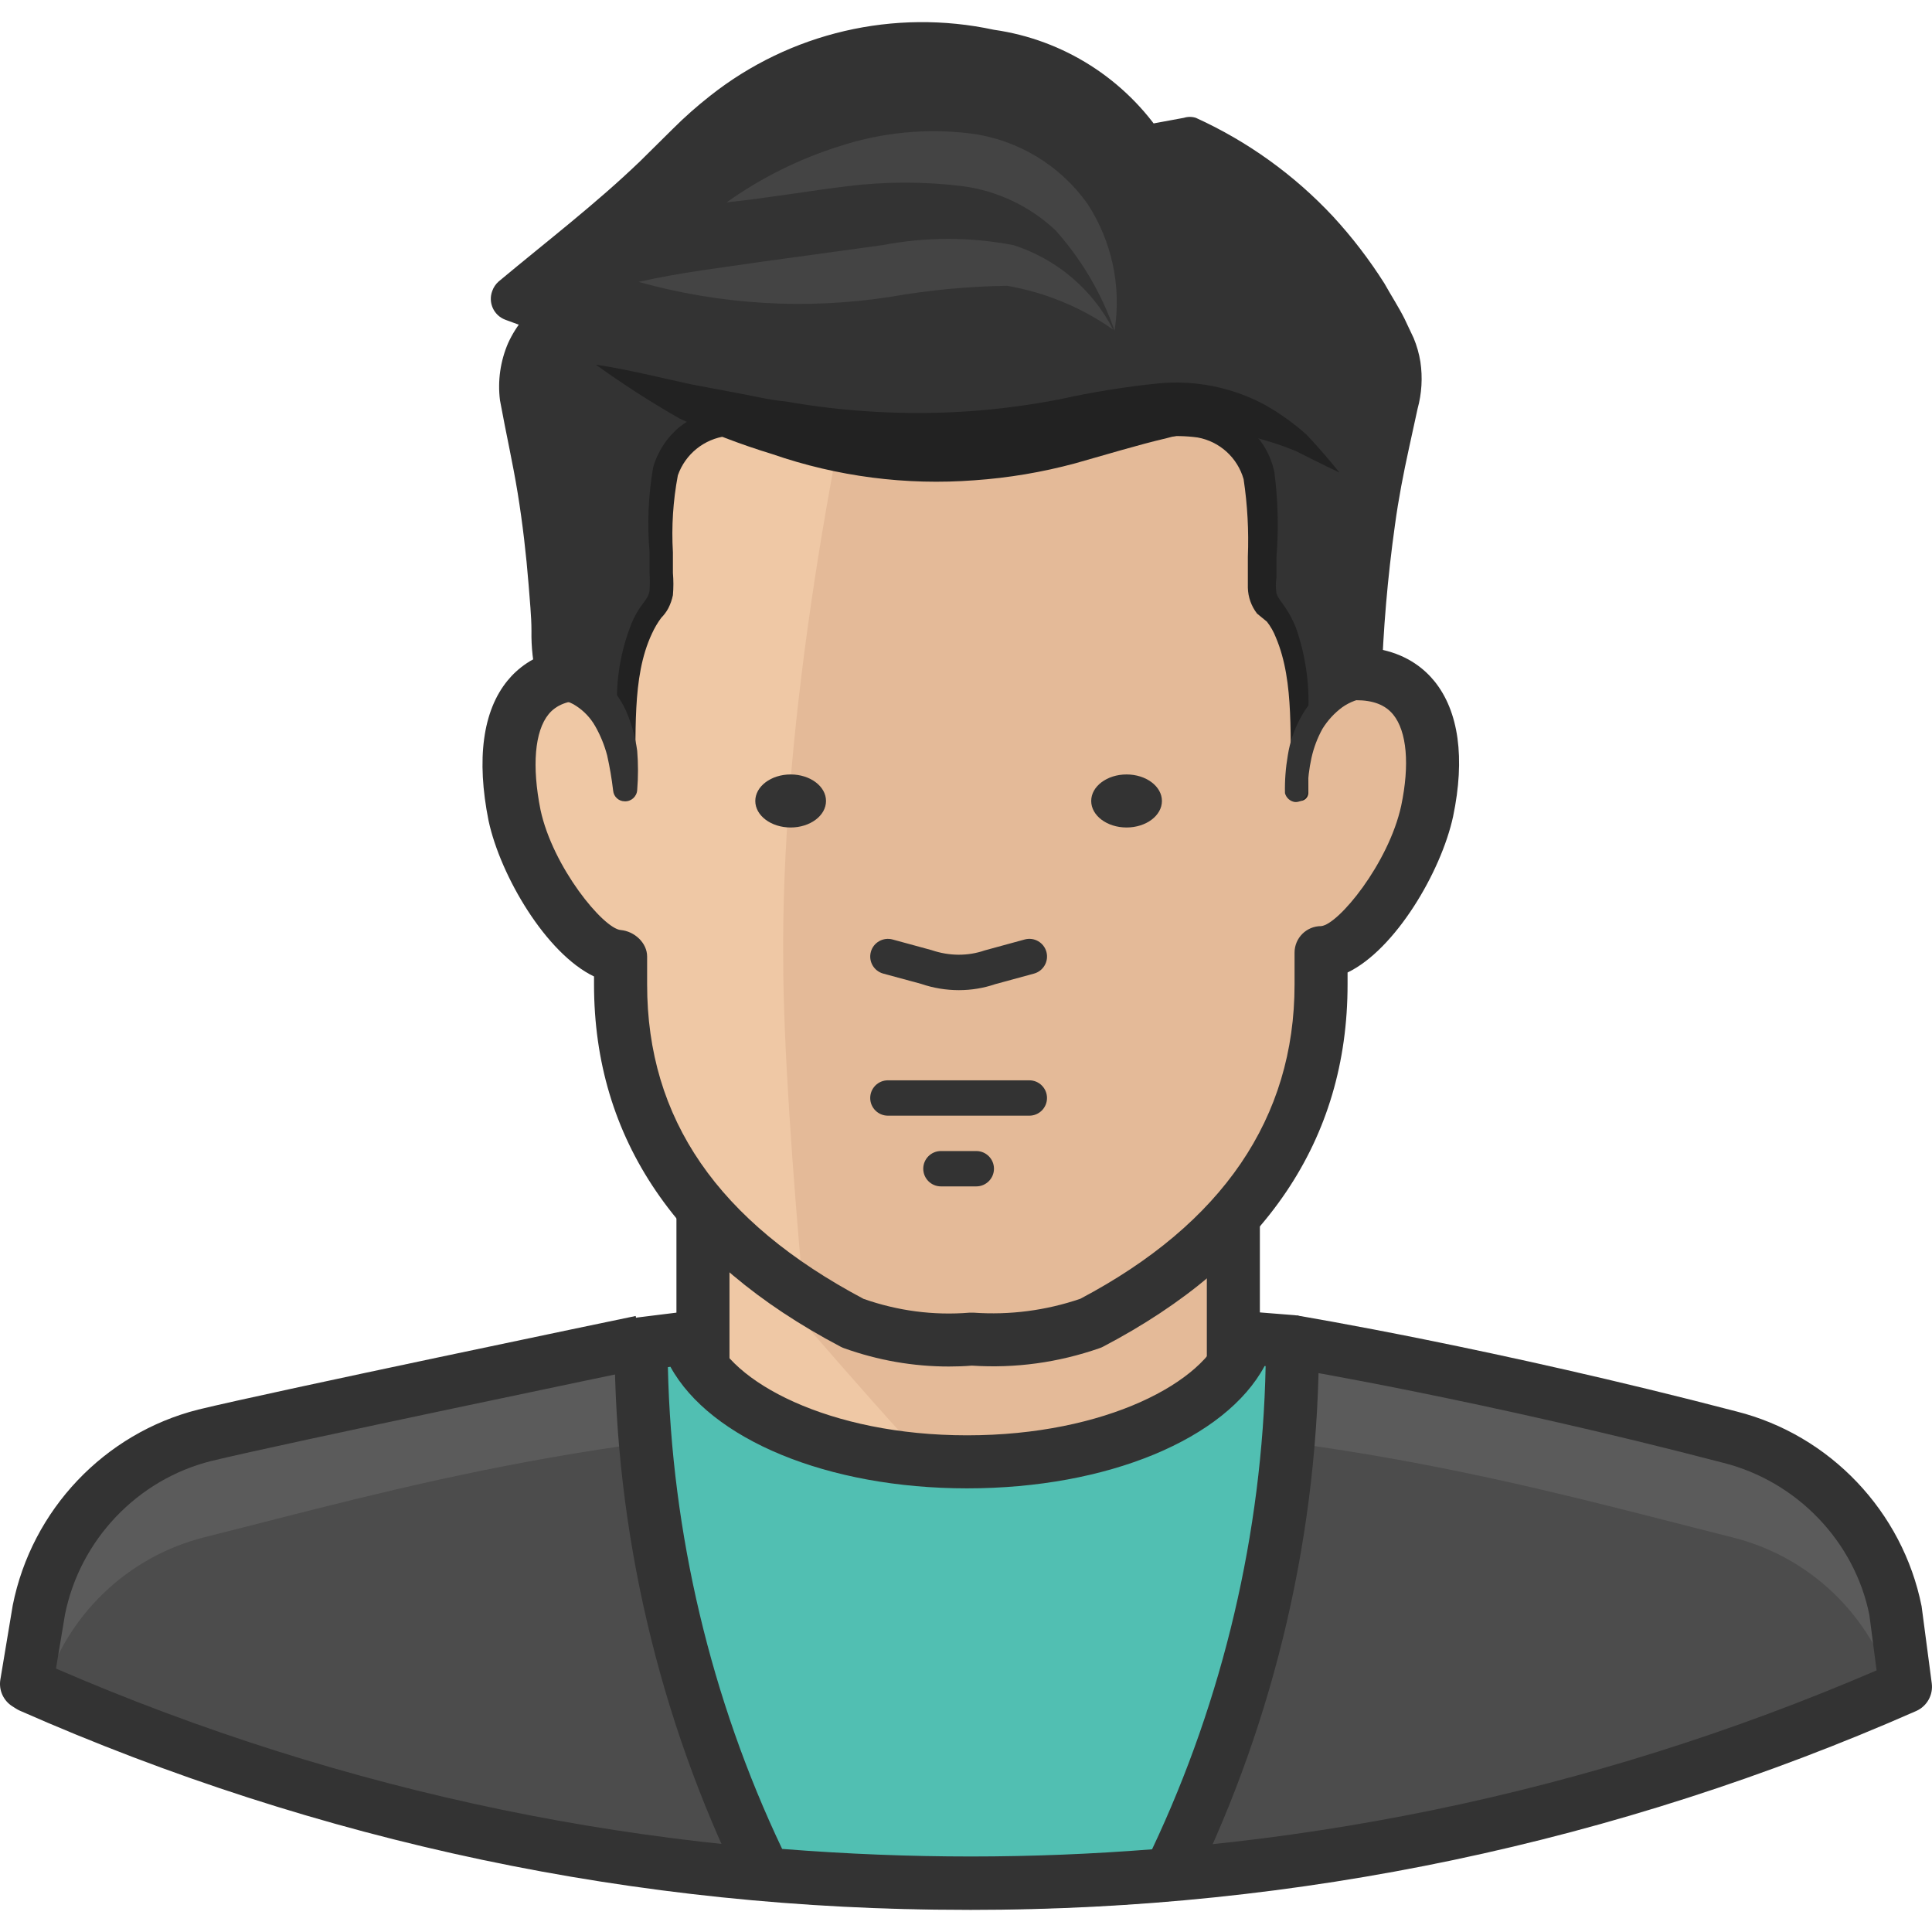 <?xml version="1.0" encoding="iso-8859-1"?>
<!-- Generator: Adobe Illustrator 19.0.0, SVG Export Plug-In . SVG Version: 6.00 Build 0)  -->
<svg version="1.1" id="Capa_1" xmlns="http://www.w3.org/2000/svg" xmlns:xlink="http://www.w3.org/1999/xlink" x="0px" y="0px"
	 viewBox="0 0 512 512" style="enable-background:new 0 0 512 512;" xml:space="preserve">
<path style="fill:#5B5B5B;" d="M502.831,426.572c-4.507-22.592-21.609-40.565-43.948-46.197
	c-49.383-12.275-110.854-30.642-201.843-30.642h-0.937c-90.801,0-151.991,18.741-201.843,30.642
	c-22.311,5.669-39.394,23.633-43.948,46.197l-3.28,19.678l1.031,0.656c78.291,34.521,162.945,52.297,248.508,52.194
	c85.525,0.094,170.133-17.654,248.414-52.101l0,0L502.831,426.572z"/>
<path style="fill:#4C4C4C;" d="M458.882,407.362c-49.383-12.369-110.854-30.642-201.843-30.642h-0.937
	c-90.801,0-151.991,18.179-201.843,30.642c-20.465,5.126-36.686,20.709-42.636,40.949c77.298,33.547,160.687,50.807,244.947,50.695
	c84.363,0.15,167.846-17.111,245.228-50.695C495.803,427.987,479.46,412.394,458.882,407.362z"/>
<path style="fill:#EFC8A5;" d="M186.292,361.446c9.839,25.394,29.517,47.603,70.748,95.112
	c40.294-47.509,59.784-68.686,69.811-92.769v-44.791H186.292L186.292,361.446z"/>
<path style="fill:#E4BA98;" d="M239.423,380.469c12.894,15.171,19.144,34.896,17.336,54.724v21.365
	c40.294-47.509,59.784-68.686,69.811-92.769v-44.791H186.011C186.011,318.998,218.152,357.042,239.423,380.469z"/>
<g>
	<rect x="179.264" y="318.969" style="fill:#333333;" width="14.056" height="43.854"/>
	<rect x="319.823" y="318.969" style="fill:#333333;" width="14.056" height="45.157"/>
</g>
<path style="fill:#EFC8A5;" d="M359.367,178.532V153.7c0-57.348-32.797-96.142-102.327-96.142S155.088,96.352,155.088,153.7v24.832
	c-18.741,0-22.864,16.867-18.741,37.482c3.561,16.586,18.741,37.482,28.112,37.482v7.403c0,46.853,30.454,73.372,61.565,89.77
	c10.083,3.617,20.812,5.051,31.485,4.217c10.701,0.74,21.449-0.693,31.579-4.217c30.548-16.024,61.003-42.917,61.003-89.77v-8.434
	c9.371,0,24.457-20.615,28.112-37.482C382.325,195.306,378.014,178.532,359.367,178.532z"/>
<path style="fill:#E4BA98;" d="M359.367,178.532V153.7c0-57.348-32.797-96.142-102.327-96.142c-7.337,0-14.665,0.506-21.927,1.499
	c-16.586,65.594-28.112,139.06-27.55,195.471c0,21.178,2.436,56.224,5.435,89.208c4.123,2.624,8.34,5.06,12.557,7.309
	c10.083,3.617,20.812,5.051,31.485,4.217c10.701,0.74,21.449-0.693,31.579-4.217c31.017-16.399,61.471-43.292,61.471-90.145v-8.434
	c9.371,0,24.457-20.615,28.112-37.482C382.325,195.306,378.014,178.532,359.367,178.532z"/>
<path style="fill:#333333;" d="M255.812,506.128c-86.819,0-171.116-17.767-250.588-52.794c-0.328-0.15-0.647-0.319-0.956-0.515
	l-1.031-0.656c-2.371-1.518-3.608-4.301-3.139-7.075l3.28-19.678c5.051-25.329,24.335-45.597,49.168-51.857
	c19.153-4.667,111.979-23.989,115.914-24.804l2.867,13.765c-0.965,0.197-96.526,20.081-115.399,24.682
	c-19.547,4.92-34.765,20.915-38.719,40.743l-2.371,14.253c76.511,33.097,157.567,49.88,240.993,49.88c0.469,0,0.946,0,1.396,0
	c83.117,0,163.845-16.614,240.093-49.402l-1.921-14.712c-3.889-19.36-19.107-35.355-38.71-40.294
	c-63.523-16.595-114.827-25.104-115.343-25.188l2.286-13.868c0.515,0.084,52.419,8.687,116.551,25.441
	c24.776,6.241,44.051,26.509,49.064,51.623l2.689,20.419c0.412,3.092-1.274,6.082-4.132,7.347
	c-79.453,34.962-163.751,52.7-250.57,52.7C256.787,506.138,256.3,506.138,255.812,506.128z"/>
<path style="fill:#51BFB2;" d="M330.693,354.606c-6.091,18.741-37.482,32.797-74.403,32.797s-68.124-14.056-74.309-32.797
	l-12.088,1.499c0.103,48.736,11.32,96.808,32.797,140.559c17.71,1.499,35.702,2.343,53.881,2.343c18.179,0,35.702-0.75,53.319-2.249
	c21.496-43.967,32.647-92.272,32.61-141.215L330.693,354.606z"/>
<g>
	<path style="fill:#333333;" d="M256.571,506.035c-17.495,0-35.814-0.796-54.471-2.371c-2.464-0.197-4.629-1.687-5.716-3.908
		c-21.824-44.445-33.416-94.118-33.519-143.632c-0.009-3.561,2.633-6.55,6.166-6.99l12.088-1.499
		c3.364-0.403,6.484,1.593,7.543,4.77c4.535,13.756,31.073,27.971,67.637,27.971c36.705,0,63.252-14.215,67.721-27.943
		c0.993-3.083,3.879-4.985,7.234-4.835l11.807,0.937c3.655,0.29,6.466,3.336,6.466,7c0.047,49.73-11.479,99.628-33.322,144.307
		c-1.087,2.221-3.261,3.711-5.716,3.917C292.508,505.294,274.872,506.035,256.571,506.035z M207.273,489.983
		c34.512,2.717,66.316,2.596,98.035,0.103c18.863-39.891,29.208-83.951,30.098-128.059l-0.272-0.019
		c-10.383,19.332-41.577,32.422-78.844,32.422c-36.995,0-68.049-12.988-78.619-32.216l-0.675,0.094
		C177.98,406.303,188.381,450.242,207.273,489.983z"/>
	<path style="fill:#333333;" d="M251.474,362.14c-9.483,0-18.807-1.63-27.821-4.863c-0.309-0.112-0.609-0.244-0.909-0.403
		c-43.339-22.846-65.322-55.137-65.322-95.983v-2.118c-12.688-6.063-24.813-26.659-27.952-41.287
		c-3.27-16.333-1.518-29.133,5.041-37.126c2.53-3.092,6.775-6.634,13.55-8.134v-18.544c0-65.566,39.722-103.17,108.98-103.17
		c69.502,0,109.345,37.604,109.345,103.17v18.544c6.859,1.518,11.16,5.126,13.728,8.274c6.484,7.993,8.209,20.409,4.966,35.908
		c-3.186,14.656-15.321,35.243-27.962,41.315v3.158c0,41.165-21.787,73.456-64.77,95.992c-0.309,0.169-0.628,0.3-0.965,0.412
		c-10.907,3.804-22.274,5.379-33.847,4.62C255.512,362.074,253.498,362.14,251.474,362.14z M228.853,344.214
		c9.061,3.177,18.526,4.442,28.102,3.655c0.347-0.019,0.693-0.019,1.04,0c9.652,0.675,19.172-0.572,28.29-3.673
		c37.679-19.903,56.786-47.931,56.786-83.305v-8.434c0-3.879,3.149-7.028,7.028-7.028c4.554-0.356,17.917-16.605,21.243-31.944
		c2.268-10.842,1.499-19.65-2.127-24.111c-2.09-2.568-5.304-3.814-9.848-3.814c-3.879,0-7.028-3.149-7.028-7.028V153.7
		c0-57.461-33.837-89.114-95.29-89.114c-61.218,0-94.924,31.645-94.924,89.114v24.832c0,3.879-3.149,7.028-7.028,7.028
		c-4.489,0-7.656,1.218-9.708,3.711c-3.683,4.498-4.47,13.737-2.146,25.366c3.261,15.162,16.633,31.429,21.253,31.832
		c3.626,0.319,7,3.383,7,7.028v7.403C171.486,296.48,190.246,323.739,228.853,344.214z"/>
</g>
<path style="fill:#494948;" d="M191.727,49.218l15.649,5.997c-15.218-0.206-30.408,1.143-45.354,4.029
	C171.571,54.925,181.522,51.561,191.727,49.218z"/>
<path style="fill:#333333;" d="M315.044,37.411l-12.182,2.436c-8.415-12.725-21.637-21.487-36.639-24.27
	c-30.454-7.834-62.755,1.499-84.335,24.364c-10.964,11.029-22.677,21.299-35.046,30.736c-6.653,5.154-10.401,8.246-10.401,8.246
	l11.151,4.31l-11.245,12.931l4.123,19.866c4.123,20.709,6.194,41.765,6.185,62.877c0,0,19.303,0,19.303,30.173v-18.741
	c-1.171-10.308,1.499-20.681,7.496-29.143c1.199-1.593,1.855-3.533,1.874-5.529v-10.87c0-13.962-2.343-27.268,15.274-32.797
	c14.337-4.498,38.701,9.371,64.376,9.371c25.675,0,50.039-13.681,64.282-9.371c17.617,5.529,15.368,18.741,15.368,32.797v10.495
	c-0.009,1.987,0.618,3.917,1.78,5.529c6.035,8.443,8.743,18.826,7.59,29.143v20.24c0-27.456,18.741-29.517,18.741-29.517
	c-0.009-20.709,2.062-41.362,6.185-61.659l4.123-19.866C362.843,71.586,341.919,49.312,315.044,37.411z"/>
<g>
	<path style="fill:#444444;" d="M192.57,53.622c9.146-6.513,19.266-11.545,29.986-14.899c11.114-3.626,22.883-4.779,34.484-3.373
		c12.575,1.584,23.904,8.387,31.204,18.741c6.447,9.914,8.986,21.871,7.122,33.547c-3.402-9.82-8.724-18.863-15.649-26.612
		c-6.812-6.4-15.471-10.495-24.738-11.713c-10.017-1.218-20.156-1.218-30.173,0C214.029,50.624,203.44,52.498,192.57,53.622z"/>
	<path style="fill:#444444;" d="M169.237,74.706c11.151-2.53,21.927-3.748,32.61-5.341l32.047-4.404
		c11.451-2.202,23.22-2.202,34.671,0c11.432,3.655,20.943,11.713,26.425,22.396c-8.396-5.913-17.992-9.877-28.112-11.62
		c-10.308,0.159-20.587,1.124-30.736,2.905C213.813,82.137,190.996,80.788,169.237,74.706z"/>
</g>
<g>
	<path style="fill:#222222;" d="M157.899,96.633c8.715,1.312,17.054,3.467,25.394,5.248l12.463,2.343
		c4.123,0.75,8.152,1.78,12.369,2.155c16.014,2.821,32.31,3.701,48.54,2.624c8.115-0.572,16.192-1.64,24.176-3.186
		c8.63-1.902,17.354-3.317,26.144-4.217c9.717-0.928,19.5,1.031,28.112,5.622c3.992,2.249,7.731,4.92,11.151,7.965
		c3.092,3.28,5.997,6.653,8.715,10.027c-4.029-1.874-7.871-3.842-11.62-5.716c-3.776-1.546-7.656-2.802-11.62-3.748l-5.622-1.124
		h-5.716c-1.883-0.028-3.767,0.131-5.622,0.469c-1.902,0.159-3.786,0.506-5.622,1.031c-7.59,1.78-15.836,4.31-24.176,6.653
		c-8.733,2.361-17.682,3.87-26.706,4.498c-18.151,1.387-36.395-0.975-53.6-6.934c-8.359-2.549-16.539-5.679-24.457-9.371
		C172.517,106.594,165.067,101.806,157.899,96.633z"/>
	<path style="fill:#222222;" d="M163.521,209.08v-21.646c-0.281-7.59,1.031-15.152,3.842-22.208
		c0.759-1.874,1.771-3.645,2.999-5.248c0.459-0.553,0.862-1.153,1.218-1.78c0.281-0.525,0.478-1.096,0.562-1.687
		c0.094-1.565,0.094-3.12,0-4.685v-5.435c-0.647-7.506-0.337-15.068,0.937-22.489c1.199-4.217,3.655-7.974,7.028-10.776
		c3.317-2.521,7.112-4.339,11.151-5.341c7.778-1.181,15.714-0.6,23.239,1.687c13.419,3.964,27.259,6.325,41.231,7.028
		c13.972-1.059,27.793-3.598,41.231-7.59c7.637-2.249,15.714-2.605,23.52-1.031c4.029,1.162,7.74,3.214,10.87,5.997
		c3.252,2.989,5.482,6.925,6.372,11.245c0.965,7.422,1.162,14.927,0.562,22.396v5.435c-0.216,1.424-0.216,2.886,0,4.31
		c0.197,0.525,0.44,1.031,0.75,1.499l1.593,2.249c1.124,1.677,2.062,3.467,2.811,5.341c2.502,7.159,3.617,14.731,3.28,22.302v21.552
		c-0.047,1.19-1.059,2.108-2.249,2.062l0,0c-1.106,0-2.015-0.862-2.062-1.968l0,0c-0.843-14.243,0.843-29.33-4.31-41.418
		c-0.572-1.481-1.368-2.867-2.343-4.123l-2.624-2.155c-1.518-1.968-2.371-4.357-2.436-6.841v-8.246
		c0.272-6.859-0.103-13.728-1.124-20.522c-1.621-5.707-6.344-9.998-12.182-11.057c-6.297-0.853-12.716-0.244-18.741,1.78
		c-14.037,4.498-28.58,7.234-43.292,8.152c-14.731-0.778-29.292-3.523-43.292-8.152c-6.269-2.108-12.913-2.839-19.491-2.155
		c-5.941,0.731-10.945,4.76-12.931,10.401c-1.274,6.728-1.715,13.587-1.312,20.428v5.435c0.169,1.968,0.169,3.936,0,5.903
		c-0.253,1.209-0.656,2.371-1.218,3.467c-0.497,0.928-1.134,1.78-1.874,2.53c-0.956,1.284-1.771,2.671-2.436,4.123
		c-5.622,11.901-3.936,26.987-4.685,41.231l0,0c-0.103,1.153-1.096,2.024-2.249,1.968c-1.124,0.159-2.165-0.628-2.324-1.762
		C163.531,209.212,163.521,209.146,163.521,209.08z"/>
</g>
<g>
	<path style="fill:#333333;" d="M340.532,210.205c-0.075-3.355,0.178-6.719,0.75-10.027c0.543-3.476,1.687-6.841,3.373-9.933
		c1.705-3.233,4.104-6.053,7.028-8.246c3.083-2.38,6.728-3.898,10.589-4.404l-3.748,3.936c-0.272-14.178,0.412-28.365,2.062-42.449
		c0.871-7.122,1.996-14.243,3.373-21.365l1.968-10.401c0.637-2.811,0.637-5.716,0-8.527c-0.253-1.359-0.656-2.68-1.218-3.936
		l-2.249-4.404c-1.537-2.961-3.233-5.838-5.06-8.621c-3.692-5.622-7.928-10.861-12.65-15.649
		c-9.267-9.483-20.278-17.083-32.422-22.396h3.467l-12.088,2.624c-2.633,0.553-5.341-0.609-6.747-2.905l0,0
		c-8.574-12.088-21.908-19.931-36.639-21.552c-14.881-3.27-30.389-2.099-44.604,3.373c-6.925,2.727-13.475,6.316-19.491,10.682
		c-3.074,2.258-5.988,4.732-8.715,7.403l-9.371,8.621c-12.275,11.432-25.957,21.646-38.607,31.391l-1.312-9.933l11.057,4.498l0,0
		c2.933,1.162,4.376,4.479,3.214,7.412c-0.009,0.028-0.019,0.056-0.028,0.084c-0.197,0.618-0.515,1.19-0.937,1.687l-4.029,4.498
		c-0.975,1.237-1.79,2.596-2.436,4.029c-1.359,2.924-1.846,6.175-1.406,9.371c1.218,7.122,3.373,16.117,4.404,24.364
		c1.031,8.246,2.062,16.773,2.624,25.113c0,4.189,0.187,8.405,0.562,12.65c0.45,4.226,0.197,8.509-0.75,12.65l0,0l-4.217-4.123
		c4.273-0.89,8.724,0.29,11.994,3.186c3.27,2.446,5.875,5.669,7.59,9.371c1.481,3.411,2.493,7,2.999,10.682
		c0.281,3.458,0.281,6.944,0,10.401c-0.103,1.752-1.602,3.102-3.364,2.999h-0.009c-1.565-0.037-2.858-1.246-2.999-2.811l0,0
		c-0.365-3.149-0.9-6.278-1.593-9.371c-0.722-2.717-1.79-5.332-3.186-7.778c-1.237-2.165-2.97-3.992-5.06-5.341
		c-1.874-1.312-4.498-1.593-6.185-3.092L143,180.875c-0.328-0.281-0.59-0.628-0.75-1.031l0,0c-1.012-4.142-1.481-8.387-1.406-12.65
		c0-4.029-0.469-8.152-0.75-12.182c-0.656-8.152-1.593-16.305-2.905-24.364s-2.999-15.368-4.685-24.551
		c-0.656-5.163,0.094-10.401,2.155-15.18c1.078-2.361,2.464-4.563,4.123-6.559l4.123-4.873l2.249,9.371l-11.245-4.123
		c-3.055-1.143-4.601-4.535-3.467-7.59c0.337-0.975,0.918-1.846,1.687-2.53l0,0c13.025-10.87,25.675-20.522,37.482-31.86
		l8.715-8.621c3.102-3.102,6.391-6.007,9.839-8.715c21.206-16.792,48.802-23.22,75.246-17.523
		c18.404,2.614,34.793,13.035,44.979,28.58l-6.841-2.999l12.182-2.249l0,0c1.04-0.328,2.146-0.328,3.186,0
		c13.719,6.241,26.069,15.124,36.358,26.144c5.051,5.482,9.595,11.413,13.587,17.71c1.78,3.186,3.842,6.372,5.341,9.371l2.436,5.154
		c0.834,2.015,1.434,4.123,1.78,6.278c0.618,4.161,0.365,8.405-0.75,12.463l-2.249,10.308c-1.499,6.841-2.811,13.587-3.748,20.522
		c-1.94,13.822-3.13,27.746-3.561,41.699c-0.037,2.071-1.593,3.795-3.655,4.029c-2.427,0.253-4.751,1.124-6.747,2.53
		c-2.099,1.556-3.879,3.495-5.248,5.716c-1.331,2.408-2.305,4.995-2.905,7.684c-0.628,2.867-0.975,5.782-1.031,8.715l0,0
		c-0.103,1.752-1.602,3.102-3.364,2.999h-0.009C341.891,212.36,340.86,211.432,340.532,210.205z"/>
	<ellipse style="fill:#333333;" cx="209.531" cy="212.266" rx="9.371" ry="7.028"/>
	<ellipse style="fill:#333333;" cx="298.552" cy="212.266" rx="9.371" ry="7.028"/>
	<path style="fill:#333333;" d="M272.782,295.665H235.3c-2.586,0-4.685-2.099-4.685-4.685s2.099-4.685,4.685-4.685h37.482
		c2.586,0,4.685,2.099,4.685,4.685S275.378,295.665,272.782,295.665z"/>
	<path style="fill:#333333;" d="M254.107,262.399c-3.364,0-6.775-0.553-10.017-1.668l-10.017-2.717
		c-2.502-0.684-3.973-3.261-3.289-5.754c0.675-2.511,3.28-3.964,5.754-3.289l10.308,2.811c4.76,1.621,9.67,1.621,14.112,0.084
		l10.598-2.896c2.502-0.684,5.079,0.796,5.754,3.289c0.675,2.502-0.796,5.069-3.289,5.754l-10.317,2.811
		C260.666,261.865,257.405,262.399,254.107,262.399z"/>
	<path style="fill:#333333;" d="M258.727,314.406h-9.371c-2.586,0-4.685-2.099-4.685-4.685c0-2.586,2.099-4.685,4.685-4.685h9.371
		c2.586,0,4.685,2.099,4.685,4.685C263.412,312.307,261.313,314.406,258.727,314.406z"/>
</g>
<g>
</g>
<g>
</g>
<g>
</g>
<g>
</g>
<g>
</g>
<g>
</g>
<g>
</g>
<g>
</g>
<g>
</g>
<g>
</g>
<g>
</g>
<g>
</g>
<g>
</g>
<g>
</g>
<g>
</g>
</svg>
